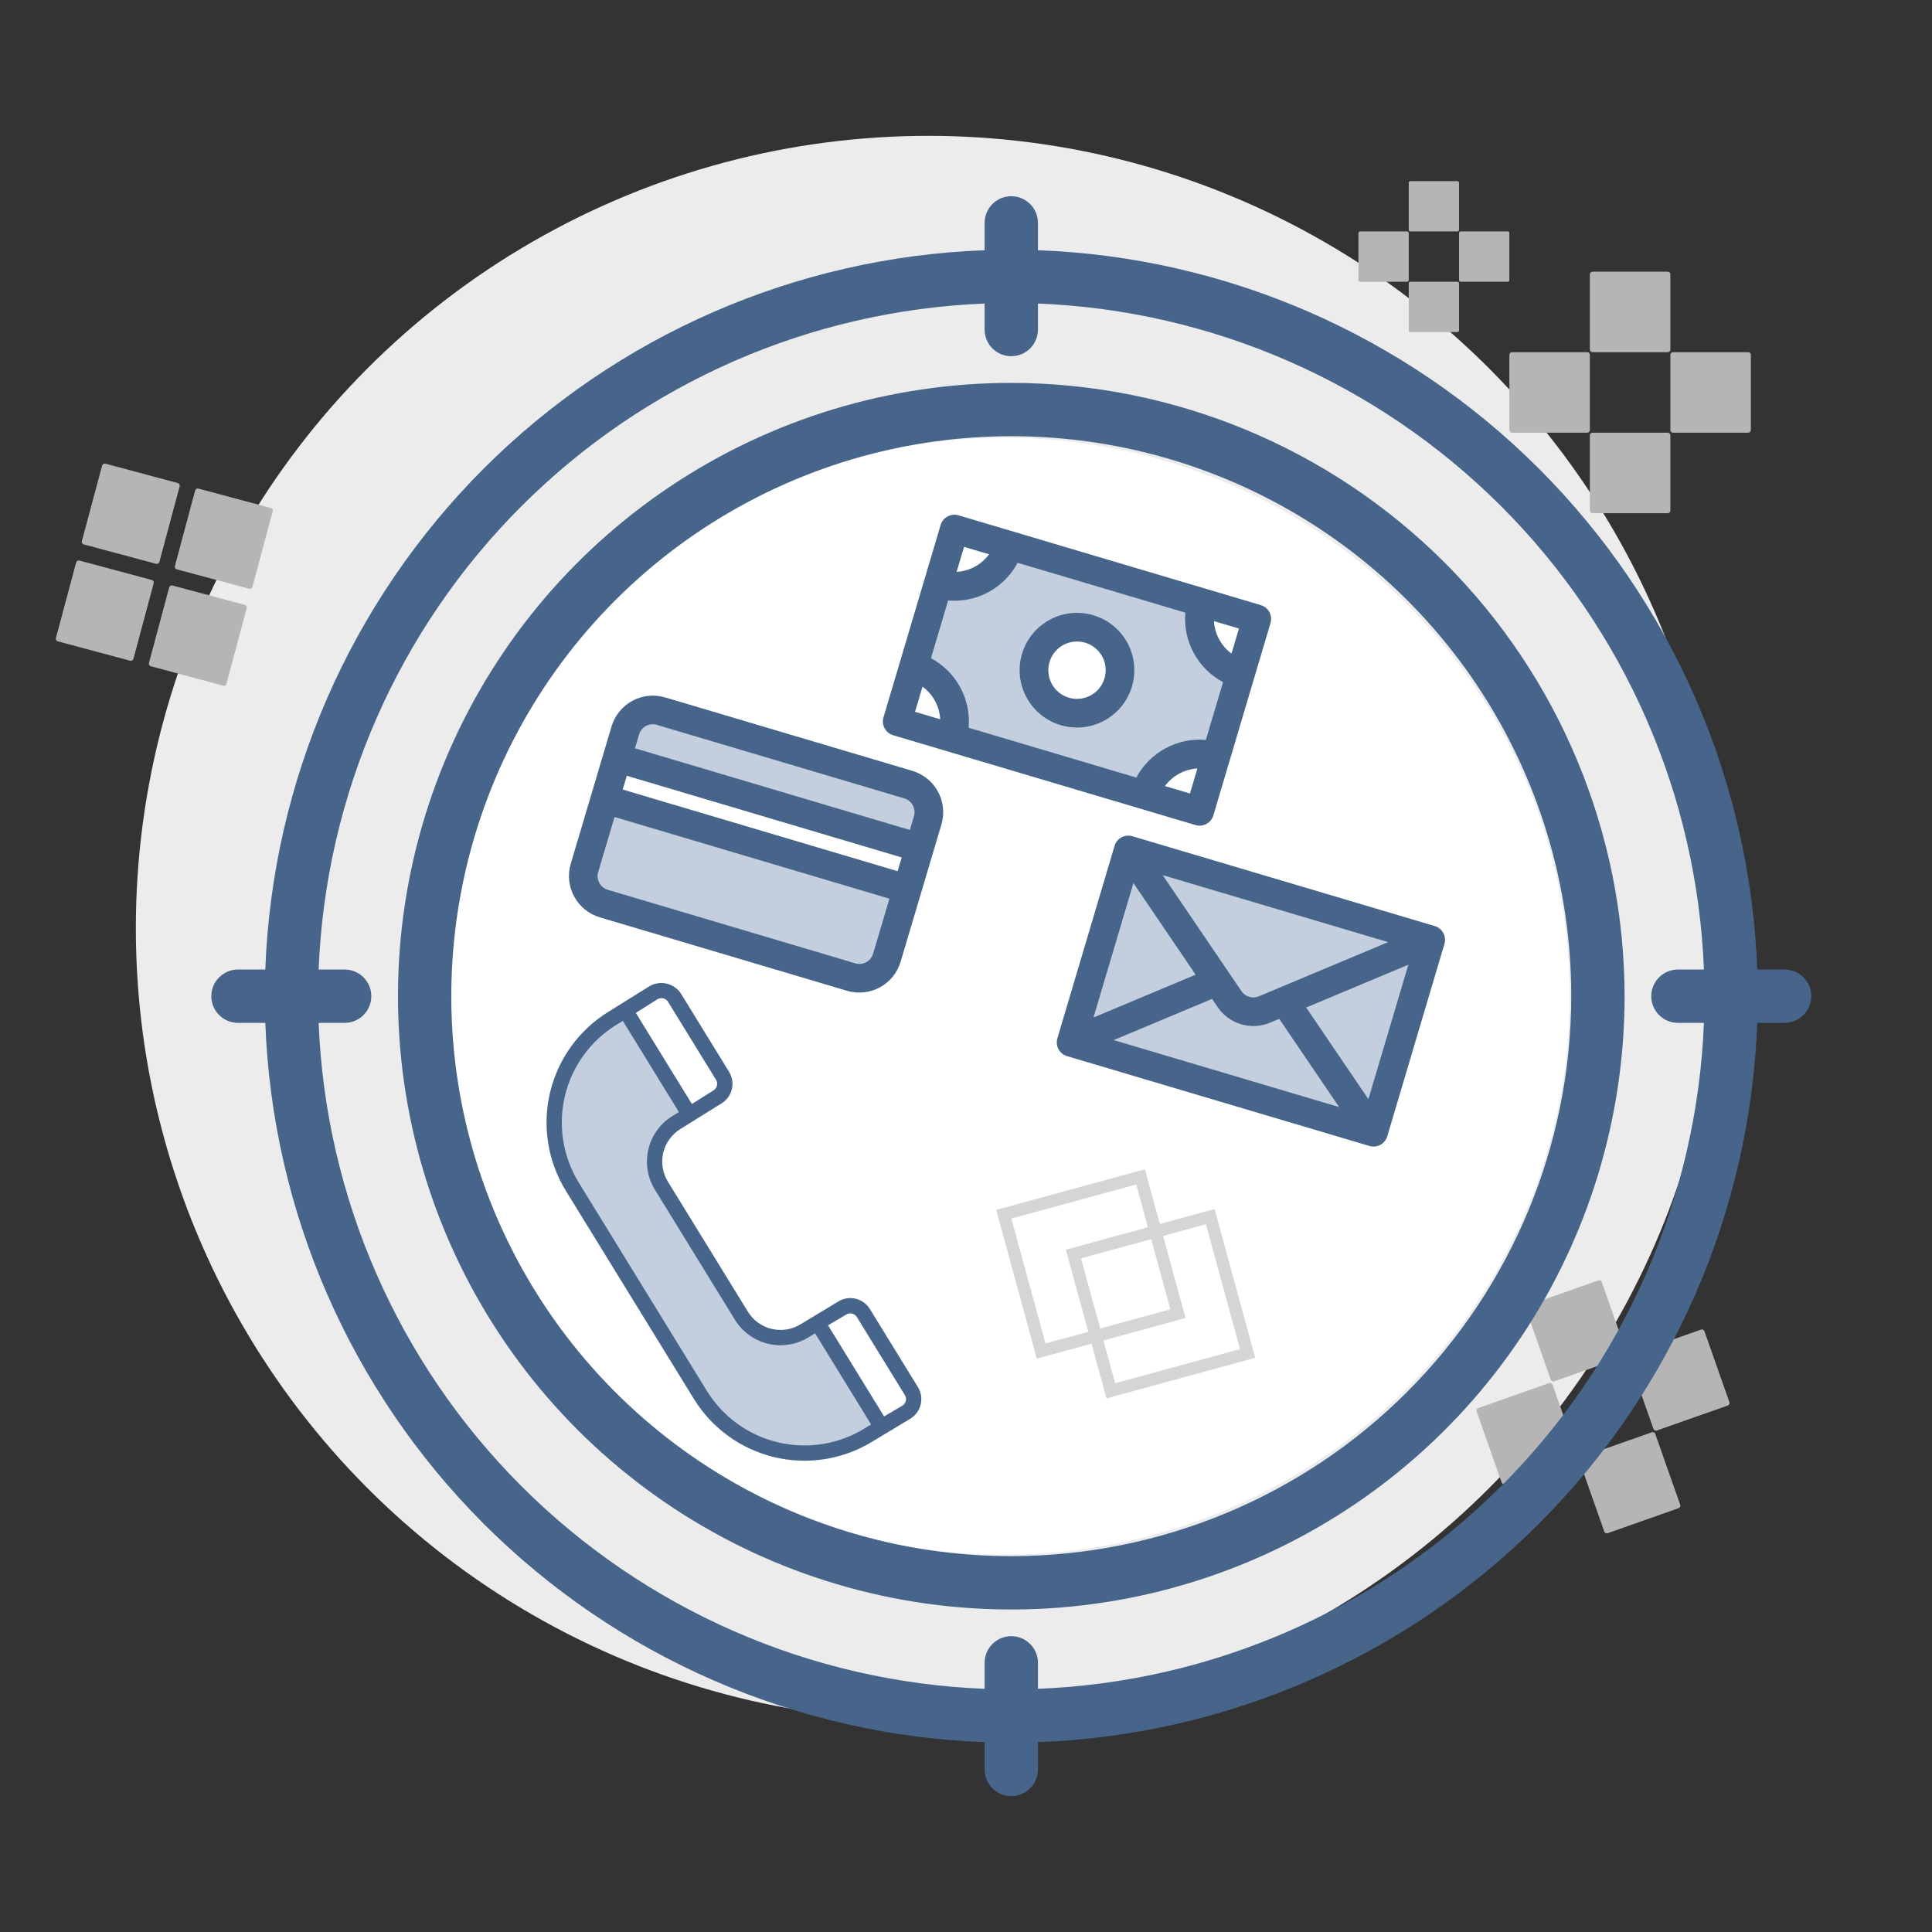 <svg width="128" height="128" viewBox="0 0 128 128" fill="none" xmlns="http://www.w3.org/2000/svg">
<rect x="0" y="0" width="128" height="128" fill="#333333" stroke="none"/>
<circle cx="61.5" cy="61.5" r="52.5" fill="#ECECEC"/>
<g clip-path="url(#clip0_1109_555)">
<path d="M96.558 12.001H93.442C93.382 12.001 93.333 12.049 93.333 12.109V15.225C93.333 15.285 93.382 15.334 93.442 15.334H96.558C96.618 15.334 96.667 15.285 96.667 15.225V12.109C96.667 12.049 96.618 12.001 96.558 12.001V12.001Z" fill="#B5B5B5"/>
<path d="M96.558 18.666H93.442C93.382 18.666 93.333 18.715 93.333 18.775V21.891C93.333 21.951 93.382 22 93.442 22H96.558C96.618 22 96.667 21.951 96.667 21.891V18.775C96.667 18.715 96.618 18.666 96.558 18.666V18.666Z" fill="#B5B5B5"/>
<path d="M99.891 15.334H96.775C96.715 15.334 96.667 15.382 96.667 15.442V18.558C96.667 18.618 96.715 18.667 96.775 18.667H99.891C99.951 18.667 100 18.618 100 18.558V15.442C100 15.382 99.951 15.334 99.891 15.334V15.334Z" fill="#B5B5B5"/>
<path d="M93.225 15.334H90.109C90.049 15.334 90 15.382 90 15.442V18.558C90 18.618 90.049 18.667 90.109 18.667H93.225C93.285 18.667 93.333 18.618 93.333 18.558V15.442C93.333 15.382 93.285 15.334 93.225 15.334Z" fill="#B5B5B5"/>
</g>
<ellipse cx="66.5" cy="66" rx="37.5" ry="37" fill="white"/>
<g clip-path="url(#clip1_1109_555)">
<path d="M110.493 18H105.507C105.411 18 105.333 18.078 105.333 18.174V23.16C105.333 23.256 105.411 23.334 105.507 23.334H110.493C110.589 23.334 110.667 23.256 110.667 23.16V18.174C110.667 18.078 110.589 18 110.493 18V18Z" fill="#B5B5B5"/>
<path d="M110.493 28.667H105.507C105.411 28.667 105.333 28.745 105.333 28.841V33.827C105.333 33.922 105.411 34 105.507 34H110.493C110.589 34 110.667 33.922 110.667 33.827V28.841C110.667 28.745 110.589 28.667 110.493 28.667V28.667Z" fill="#B5B5B5"/>
<path d="M115.826 23.334H110.84C110.744 23.334 110.667 23.411 110.667 23.507V28.493C110.667 28.589 110.744 28.667 110.84 28.667H115.826C115.922 28.667 116 28.589 116 28.493V23.507C116 23.411 115.922 23.334 115.826 23.334V23.334Z" fill="#B5B5B5"/>
<path d="M105.16 23.334H100.174C100.078 23.334 100 23.411 100 23.507V28.493C100 28.589 100.078 28.667 100.174 28.667H105.16C105.256 28.667 105.333 28.589 105.333 28.493V23.507C105.333 23.411 105.256 23.334 105.16 23.334Z" fill="#B5B5B5"/>
</g>
<g clip-path="url(#clip2_1109_555)">
<path d="M6.765 30.847L5.424 35.849C5.398 35.945 5.452 36.044 5.545 36.068L10.347 37.355C10.439 37.38 10.535 37.322 10.561 37.225L11.901 32.223C11.927 32.127 11.873 32.029 11.781 32.004L6.979 30.717C6.886 30.693 6.79 30.751 6.765 30.847V30.847Z" fill="#B5B5B5"/>
<path d="M12.929 32.498L11.588 37.5C11.563 37.597 11.617 37.695 11.709 37.72L16.511 39.006C16.604 39.031 16.7 38.973 16.725 38.877L18.066 33.875C18.091 33.778 18.037 33.68 17.945 33.656L13.143 32.369C13.05 32.344 12.955 32.402 12.929 32.498V32.498Z" fill="#B5B5B5"/>
<path d="M5.044 37.268L3.704 42.27C3.678 42.366 3.732 42.464 3.824 42.489L8.626 43.776C8.719 43.801 8.815 43.743 8.841 43.646L10.181 38.644C10.207 38.548 10.153 38.45 10.06 38.425L5.258 37.138C5.166 37.114 5.07 37.172 5.044 37.268V37.268Z" fill="#B5B5B5"/>
<path d="M11.208 38.92L9.868 43.922C9.842 44.018 9.896 44.116 9.989 44.141L14.791 45.428C14.883 45.453 14.979 45.395 15.005 45.298L16.345 40.296C16.371 40.2 16.317 40.102 16.224 40.077L11.422 38.79C11.33 38.765 11.234 38.823 11.208 38.92V38.92Z" fill="#B5B5B5"/>
</g>
<g clip-path="url(#clip3_1109_555)">
<path d="M105.897 84.83L101.194 86.487C101.104 86.519 101.056 86.618 101.088 86.708L102.745 91.411C102.777 91.501 102.876 91.549 102.967 91.517L107.669 89.86C107.76 89.828 107.807 89.729 107.775 89.639L106.118 84.936C106.087 84.846 105.987 84.798 105.897 84.83V84.83Z" fill="#B5B5B5"/>
<path d="M109.441 94.891L104.738 96.547C104.648 96.579 104.6 96.678 104.632 96.769L106.289 101.471C106.321 101.562 106.42 101.609 106.511 101.578L111.213 99.921C111.304 99.889 111.351 99.79 111.319 99.699L109.663 94.997C109.631 94.906 109.531 94.859 109.441 94.891V94.891Z" fill="#B5B5B5"/>
<path d="M112.699 88.088L107.997 89.745C107.906 89.777 107.859 89.876 107.891 89.967L109.547 94.669C109.579 94.76 109.678 94.807 109.769 94.775L114.471 93.119C114.562 93.087 114.61 92.987 114.578 92.897L112.921 88.194C112.889 88.104 112.79 88.056 112.699 88.088V88.088Z" fill="#B5B5B5"/>
<path d="M102.639 91.632L97.936 93.289C97.846 93.321 97.798 93.42 97.83 93.511L99.487 98.213C99.519 98.304 99.618 98.351 99.708 98.319L104.411 96.662C104.501 96.631 104.549 96.531 104.517 96.441L102.86 91.738C102.828 91.648 102.729 91.6 102.639 91.632Z" fill="#B5B5B5"/>
</g>
<path d="M118.233 64.233H116.422C115.962 51.741 110.793 39.886 101.954 31.046C93.114 22.207 81.259 17.038 68.767 16.578V14.767C68.767 14.298 68.581 13.849 68.249 13.517C67.918 13.186 67.469 13 67 13C66.531 13 66.082 13.186 65.751 13.517C65.419 13.849 65.233 14.298 65.233 14.767V16.578C52.741 17.038 40.886 22.207 32.046 31.046C23.207 39.886 18.038 51.741 17.578 64.233H15.767C15.298 64.233 14.849 64.419 14.517 64.751C14.186 65.082 14 65.531 14 66C14 66.469 14.186 66.918 14.517 67.249C14.849 67.581 15.298 67.767 15.767 67.767H17.578C18.038 80.259 23.207 92.114 32.046 100.954C40.886 109.793 52.741 114.962 65.233 115.422V117.233C65.233 117.702 65.419 118.151 65.751 118.483C66.082 118.814 66.531 119 67 119C67.469 119 67.918 118.814 68.249 118.483C68.581 118.151 68.767 117.702 68.767 117.233V115.422C81.259 114.962 93.114 109.793 101.954 100.954C110.793 92.114 115.962 80.259 116.422 67.767H118.233C118.702 67.767 119.151 67.581 119.483 67.249C119.814 66.918 120 66.469 120 66C120 65.531 119.814 65.082 119.483 64.751C119.151 64.419 118.702 64.233 118.233 64.233ZM68.767 111.889V110.167C68.767 109.698 68.581 109.249 68.249 108.917C67.918 108.586 67.469 108.4 67 108.4C66.531 108.4 66.082 108.586 65.751 108.917C65.419 109.249 65.233 109.698 65.233 110.167V111.889C53.678 111.431 42.72 106.635 34.542 98.458C26.365 90.28 21.569 79.322 21.111 67.767H22.833C23.302 67.767 23.751 67.581 24.083 67.249C24.414 66.918 24.6 66.469 24.6 66C24.6 65.531 24.414 65.082 24.083 64.751C23.751 64.419 23.302 64.233 22.833 64.233H21.111C21.569 52.678 26.365 41.72 34.542 33.542C42.72 25.365 53.678 20.569 65.233 20.111V21.833C65.233 22.302 65.419 22.751 65.751 23.083C66.082 23.414 66.531 23.6 67 23.6C67.469 23.6 67.918 23.414 68.249 23.083C68.581 22.751 68.767 22.302 68.767 21.833V20.111C80.322 20.569 91.28 25.365 99.458 33.542C107.635 41.72 112.431 52.678 112.889 64.233H111.167C110.698 64.233 110.249 64.419 109.917 64.751C109.586 65.082 109.4 65.531 109.4 66C109.4 66.469 109.586 66.918 109.917 67.249C110.249 67.581 110.698 67.767 111.167 67.767H112.889C112.431 79.322 107.635 90.28 99.458 98.458C91.28 106.635 80.322 111.431 68.767 111.889V111.889Z" fill="#47658A"/>
<path d="M67 25.367C58.964 25.367 51.108 27.75 44.425 32.215C37.743 36.679 32.535 43.026 29.46 50.45C26.384 57.875 25.58 66.045 27.148 73.927C28.715 81.809 32.585 89.049 38.268 94.732C43.951 100.415 51.191 104.285 59.073 105.853C66.955 107.42 75.125 106.616 82.55 103.54C89.975 100.465 96.321 95.257 100.785 88.575C105.25 81.893 107.633 74.037 107.633 66C107.621 55.227 103.336 44.899 95.719 37.281C88.101 29.664 77.773 25.379 67 25.367V25.367ZM67 103.1C59.662 103.1 52.489 100.924 46.388 96.848C40.287 92.771 35.532 86.977 32.724 80.198C29.916 73.418 29.181 65.959 30.613 58.762C32.044 51.566 35.578 44.955 40.766 39.766C45.955 34.578 52.566 31.044 59.762 29.613C66.959 28.181 74.418 28.916 81.198 31.724C87.977 34.532 93.771 39.287 97.848 45.388C101.924 51.489 104.1 58.662 104.1 66C104.089 75.836 100.177 85.266 93.222 92.222C86.267 99.177 76.836 103.089 67 103.1V103.1Z" fill="#47658A"/>
<path d="M45.674 73.839L41.43 66.939L40.567 67.47C38.737 68.596 37.429 70.402 36.931 72.492C36.434 74.582 36.786 76.784 37.912 78.614L46.402 92.414C47.528 94.244 49.334 95.551 51.424 96.049C53.514 96.547 55.716 96.195 57.546 95.069L58.409 94.538L54.164 87.639L53.302 88.169C52.962 88.379 52.584 88.519 52.19 88.582C51.796 88.645 51.394 88.63 51.006 88.537C50.618 88.445 50.252 88.277 49.928 88.043C49.605 87.809 49.331 87.513 49.122 87.174L43.816 78.549C43.607 78.209 43.467 77.832 43.404 77.438C43.341 77.044 43.356 76.641 43.448 76.253C43.541 75.865 43.709 75.499 43.943 75.176C44.177 74.852 44.472 74.579 44.812 74.369L45.674 73.839Z" fill="#C3CFDF"/>
<path d="M57.631 86.724C57.419 86.382 57.08 86.137 56.688 86.043C56.297 85.95 55.884 86.016 55.541 86.226L53.037 87.738C52.465 88.089 51.777 88.198 51.124 88.043C50.471 87.887 49.906 87.479 49.554 86.908L44.248 78.284C43.897 77.712 43.787 77.024 43.942 76.371C44.098 75.718 44.506 75.153 45.077 74.801L47.805 73.101C47.975 72.997 48.123 72.86 48.24 72.698C48.357 72.537 48.441 72.353 48.487 72.159C48.533 71.965 48.541 71.764 48.509 71.567C48.477 71.37 48.407 71.181 48.303 71.011L45.12 65.836C44.902 65.501 44.564 65.262 44.175 65.169C43.785 65.076 43.376 65.137 43.03 65.338L40.302 67.038C38.36 68.236 36.972 70.156 36.444 72.375C35.915 74.595 36.288 76.934 37.481 78.879L45.971 92.68C47.167 94.624 49.086 96.013 51.307 96.542C53.527 97.071 55.867 96.697 57.811 95.5L60.317 93.989C60.66 93.778 60.905 93.439 60.999 93.047C61.092 92.656 61.026 92.243 60.815 91.9L57.631 86.724ZM43.56 66.2C43.675 66.133 43.812 66.113 43.941 66.144C44.071 66.174 44.183 66.254 44.256 66.366L47.44 71.542C47.51 71.656 47.532 71.794 47.501 71.924C47.47 72.055 47.388 72.167 47.274 72.238L45.84 73.142L42.125 67.105L43.56 66.2ZM57.279 94.638C55.564 95.694 53.499 96.024 51.54 95.558C49.581 95.091 47.887 93.865 46.831 92.149L38.344 78.349C37.291 76.633 36.962 74.569 37.428 72.611C37.895 70.652 39.119 68.958 40.833 67.901L41.264 67.636L44.978 73.674L44.547 73.939C43.747 74.432 43.175 75.222 42.958 76.136C42.74 77.051 42.894 78.014 43.386 78.815L48.691 87.439C49.185 88.239 49.975 88.81 50.889 89.028C51.803 89.246 52.767 89.092 53.568 88.601L53.999 88.335L57.713 94.373L57.279 94.638ZM59.786 93.127L58.574 93.842L54.86 87.805L56.071 87.09C56.128 87.055 56.191 87.031 56.256 87.021C56.322 87.01 56.389 87.013 56.454 87.028C56.519 87.044 56.58 87.072 56.634 87.111C56.688 87.15 56.733 87.199 56.768 87.256L59.951 92.43C59.986 92.487 60.01 92.55 60.02 92.616C60.031 92.681 60.029 92.749 60.013 92.813C59.998 92.878 59.97 92.939 59.931 92.993C59.892 93.047 59.843 93.093 59.786 93.127Z" fill="#47658A"/>
<path d="M61.462 54.346C61.606 53.863 61.551 53.343 61.311 52.9C61.071 52.457 60.665 52.128 60.182 51.984L43.79 47.114C43.307 46.971 42.787 47.025 42.344 47.265C41.901 47.505 41.571 47.911 41.428 48.395L40.887 50.216L60.921 56.168L61.462 54.346Z" fill="#C3CFDF"/>
<path d="M40.002 59.864L56.394 64.733C56.877 64.877 57.398 64.823 57.841 64.582C58.284 64.342 58.613 63.936 58.757 63.453L60.109 58.9L40.075 52.948L38.722 57.501C38.579 57.984 38.633 58.504 38.873 58.947C39.113 59.391 39.519 59.72 40.002 59.864Z" fill="#C3CFDF"/>
<path d="M83.768 66.884C83.364 67.053 82.913 67.078 82.493 66.953C82.073 66.828 81.709 66.561 81.463 66.199L80.652 65.003L70.965 69.062L91 75.014L85.1 66.324L83.768 66.884Z" fill="#C3CFDF"/>
<path d="M91 75.014L94.787 62.264L85.1 66.326L91 75.014Z" fill="#C3CFDF"/>
<path d="M74.753 56.312L70.965 69.062L80.652 65.004L74.753 56.312Z" fill="#C3CFDF"/>
<path d="M80.652 65.002L81.463 66.197C81.709 66.559 82.073 66.826 82.494 66.951C82.914 67.075 83.365 67.051 83.769 66.882L85.1 66.324L94.787 62.264L74.753 56.312L80.652 65.002Z" fill="#C3CFDF"/>
<path d="M80.56 50.109L82.183 44.645C81.217 44.358 80.404 43.699 79.924 42.813C79.444 41.927 79.335 40.887 79.622 39.92L66.873 36.133C66.586 37.099 65.927 37.911 65.041 38.392C64.155 38.872 63.114 38.98 62.148 38.693L60.525 44.157C61.491 44.444 62.304 45.103 62.784 45.989C63.264 46.876 63.373 47.916 63.086 48.882L75.835 52.67C76.122 51.704 76.781 50.891 77.667 50.411C78.553 49.931 79.594 49.822 80.56 50.109V50.109ZM70.542 47.133C70.002 46.973 69.521 46.656 69.161 46.222C68.801 45.788 68.578 45.258 68.519 44.697C68.461 44.136 68.57 43.571 68.833 43.072C69.096 42.574 69.501 42.164 69.996 41.896C70.492 41.627 71.056 41.511 71.617 41.563C72.178 41.616 72.712 41.833 73.149 42.188C73.587 42.543 73.91 43.02 74.076 43.558C74.243 44.097 74.246 44.673 74.086 45.213C73.871 45.938 73.376 46.547 72.712 46.907C72.047 47.267 71.267 47.349 70.542 47.133Z" fill="#C3CFDF"/>
<path d="M60.453 51.073L44.061 46.204C43.336 45.991 42.557 46.073 41.893 46.433C41.229 46.793 40.734 47.401 40.517 48.124L37.812 57.231C37.599 57.955 37.681 58.735 38.041 59.399C38.401 60.062 39.009 60.557 39.732 60.774L56.124 65.644C56.848 65.857 57.628 65.775 58.292 65.415C58.956 65.055 59.45 64.447 59.667 63.724L62.373 54.617C62.586 53.892 62.503 53.113 62.144 52.449C61.784 51.785 61.176 51.291 60.453 51.073V51.073ZM57.846 63.183C57.774 63.424 57.61 63.627 57.388 63.747C57.167 63.867 56.907 63.895 56.665 63.823L40.273 58.953C40.032 58.881 39.828 58.717 39.708 58.495C39.588 58.273 39.561 58.013 39.633 57.772L40.715 54.129L58.928 59.54L57.846 63.183ZM59.469 57.719L41.256 52.308L41.527 51.397L59.74 56.808L59.469 57.719ZM60.281 54.987L42.068 49.576L42.338 48.665C42.41 48.424 42.575 48.221 42.796 48.1C43.018 47.98 43.278 47.953 43.52 48.025L59.911 52.895C60.153 52.967 60.356 53.131 60.476 53.353C60.596 53.574 60.623 53.834 60.552 54.076L60.281 54.987Z" fill="#47658A"/>
<path d="M95.058 61.354L75.023 55.402C74.782 55.33 74.522 55.357 74.3 55.477C74.079 55.597 73.914 55.8 73.842 56.042L70.054 68.791C69.983 69.033 70.01 69.293 70.13 69.514C70.25 69.736 70.453 69.901 70.695 69.972L90.729 75.924C90.971 75.996 91.231 75.969 91.452 75.849C91.674 75.729 91.839 75.526 91.91 75.284L95.698 62.535C95.77 62.294 95.743 62.033 95.623 61.812C95.502 61.59 95.299 61.425 95.058 61.354ZM83.402 66.008C83.2 66.093 82.974 66.105 82.764 66.042C82.554 65.98 82.371 65.847 82.248 65.665L77.032 57.981L91.967 62.418L83.402 66.008ZM79.214 64.575L72.446 67.412L75.093 58.505L79.214 64.575ZM80.302 66.178L80.677 66.73C81.048 67.273 81.594 67.672 82.225 67.859C82.855 68.047 83.531 68.011 84.138 67.758L84.752 67.501L88.72 73.346L73.785 68.909L80.302 66.178ZM86.538 66.751L93.306 63.915L90.66 72.823L86.538 66.751Z" fill="#47658A"/>
<path d="M83.536 40.092L63.501 34.14C63.26 34.068 62.999 34.096 62.778 34.216C62.556 34.336 62.392 34.539 62.32 34.78L58.532 47.53C58.461 47.771 58.488 48.031 58.608 48.253C58.728 48.474 58.931 48.639 59.172 48.711L79.207 54.663C79.448 54.734 79.709 54.707 79.93 54.587C80.152 54.467 80.316 54.264 80.388 54.023L84.176 41.273C84.248 41.032 84.22 40.772 84.1 40.55C83.98 40.329 83.777 40.164 83.536 40.092V40.092ZM63.871 36.232L65.528 36.724C65.277 37.064 64.954 37.345 64.583 37.546C64.211 37.747 63.8 37.865 63.378 37.889L63.871 36.232ZM60.624 47.16L61.119 45.493C61.463 45.744 61.746 46.068 61.949 46.442C62.151 46.816 62.268 47.23 62.291 47.655L60.624 47.16ZM78.837 52.571L77.18 52.078C77.431 51.739 77.754 51.458 78.125 51.257C78.497 51.055 78.908 50.938 79.33 50.913L78.837 52.571ZM79.892 49.019C78.965 48.939 78.034 49.133 77.215 49.577C76.396 50.02 75.725 50.694 75.286 51.516L64.176 48.215C64.256 47.287 64.062 46.356 63.618 45.537C63.175 44.718 62.5 44.048 61.679 43.608L62.816 39.784C63.743 39.864 64.674 39.67 65.493 39.226C66.312 38.783 66.983 38.108 67.422 37.287L78.532 40.588C78.452 41.516 78.646 42.447 79.09 43.266C79.533 44.084 80.207 44.755 81.029 45.194L79.892 49.019ZM81.591 43.3C81.252 43.049 80.971 42.727 80.77 42.355C80.568 41.983 80.451 41.572 80.426 41.151L82.084 41.643L81.591 43.3Z" fill="#47658A"/>
<path d="M70.272 48.044C70.992 48.258 71.76 48.254 72.478 48.032C73.196 47.809 73.832 47.379 74.305 46.795C74.779 46.212 75.068 45.501 75.138 44.752C75.207 44.004 75.053 43.252 74.695 42.591C74.337 41.93 73.791 41.391 73.126 41.04C72.461 40.69 71.707 40.544 70.96 40.622C70.212 40.7 69.505 40.998 68.926 41.478C68.348 41.958 67.925 42.599 67.711 43.319C67.424 44.285 67.533 45.326 68.013 46.212C68.493 47.098 69.306 47.757 70.272 48.044ZM71.895 42.58C72.255 42.687 72.576 42.899 72.816 43.188C73.056 43.477 73.205 43.831 73.244 44.205C73.283 44.578 73.21 44.955 73.035 45.288C72.859 45.62 72.59 45.893 72.259 46.072C71.929 46.251 71.553 46.328 71.179 46.294C70.804 46.259 70.449 46.114 70.157 45.877C69.865 45.641 69.65 45.322 69.539 44.964C69.428 44.605 69.426 44.221 69.533 43.861C69.676 43.377 70.006 42.971 70.449 42.731C70.892 42.491 71.412 42.437 71.895 42.58V42.58Z" fill="#47658A"/>
<path d="M66 80.16L68.692 90.013L72.317 89.023L73.307 92.648L83.16 89.957L80.469 80.103L76.843 81.094L75.853 77.468L66 80.16ZM79.895 81.109L82.155 89.382L73.881 91.642L73.106 88.807L78.544 87.321L77.059 81.883L79.895 81.109ZM76.269 82.099L77.539 86.747L72.891 88.017L71.621 83.369L76.269 82.099ZM75.279 78.474L76.054 81.309L70.616 82.795L72.101 88.233L69.266 89.007L67.005 80.734L75.279 78.474Z" fill="#D5D5D5"/>
<defs>
<clipPath id="clip0_1109_555">
<rect width="10" height="10" fill="white" transform="translate(90 12)"/>
</clipPath>
<clipPath id="clip1_1109_555">
<rect width="16" height="16" fill="white" transform="translate(100 18)"/>
</clipPath>
<clipPath id="clip2_1109_555">
<rect width="13.295" height="13.295" fill="white" transform="translate(3 42.842) rotate(-75)"/>
</clipPath>
<clipPath id="clip3_1109_555">
<rect width="16" height="16" fill="white" transform="translate(96 88.316) rotate(-19.408)"/>
</clipPath>
</defs>
</svg>

